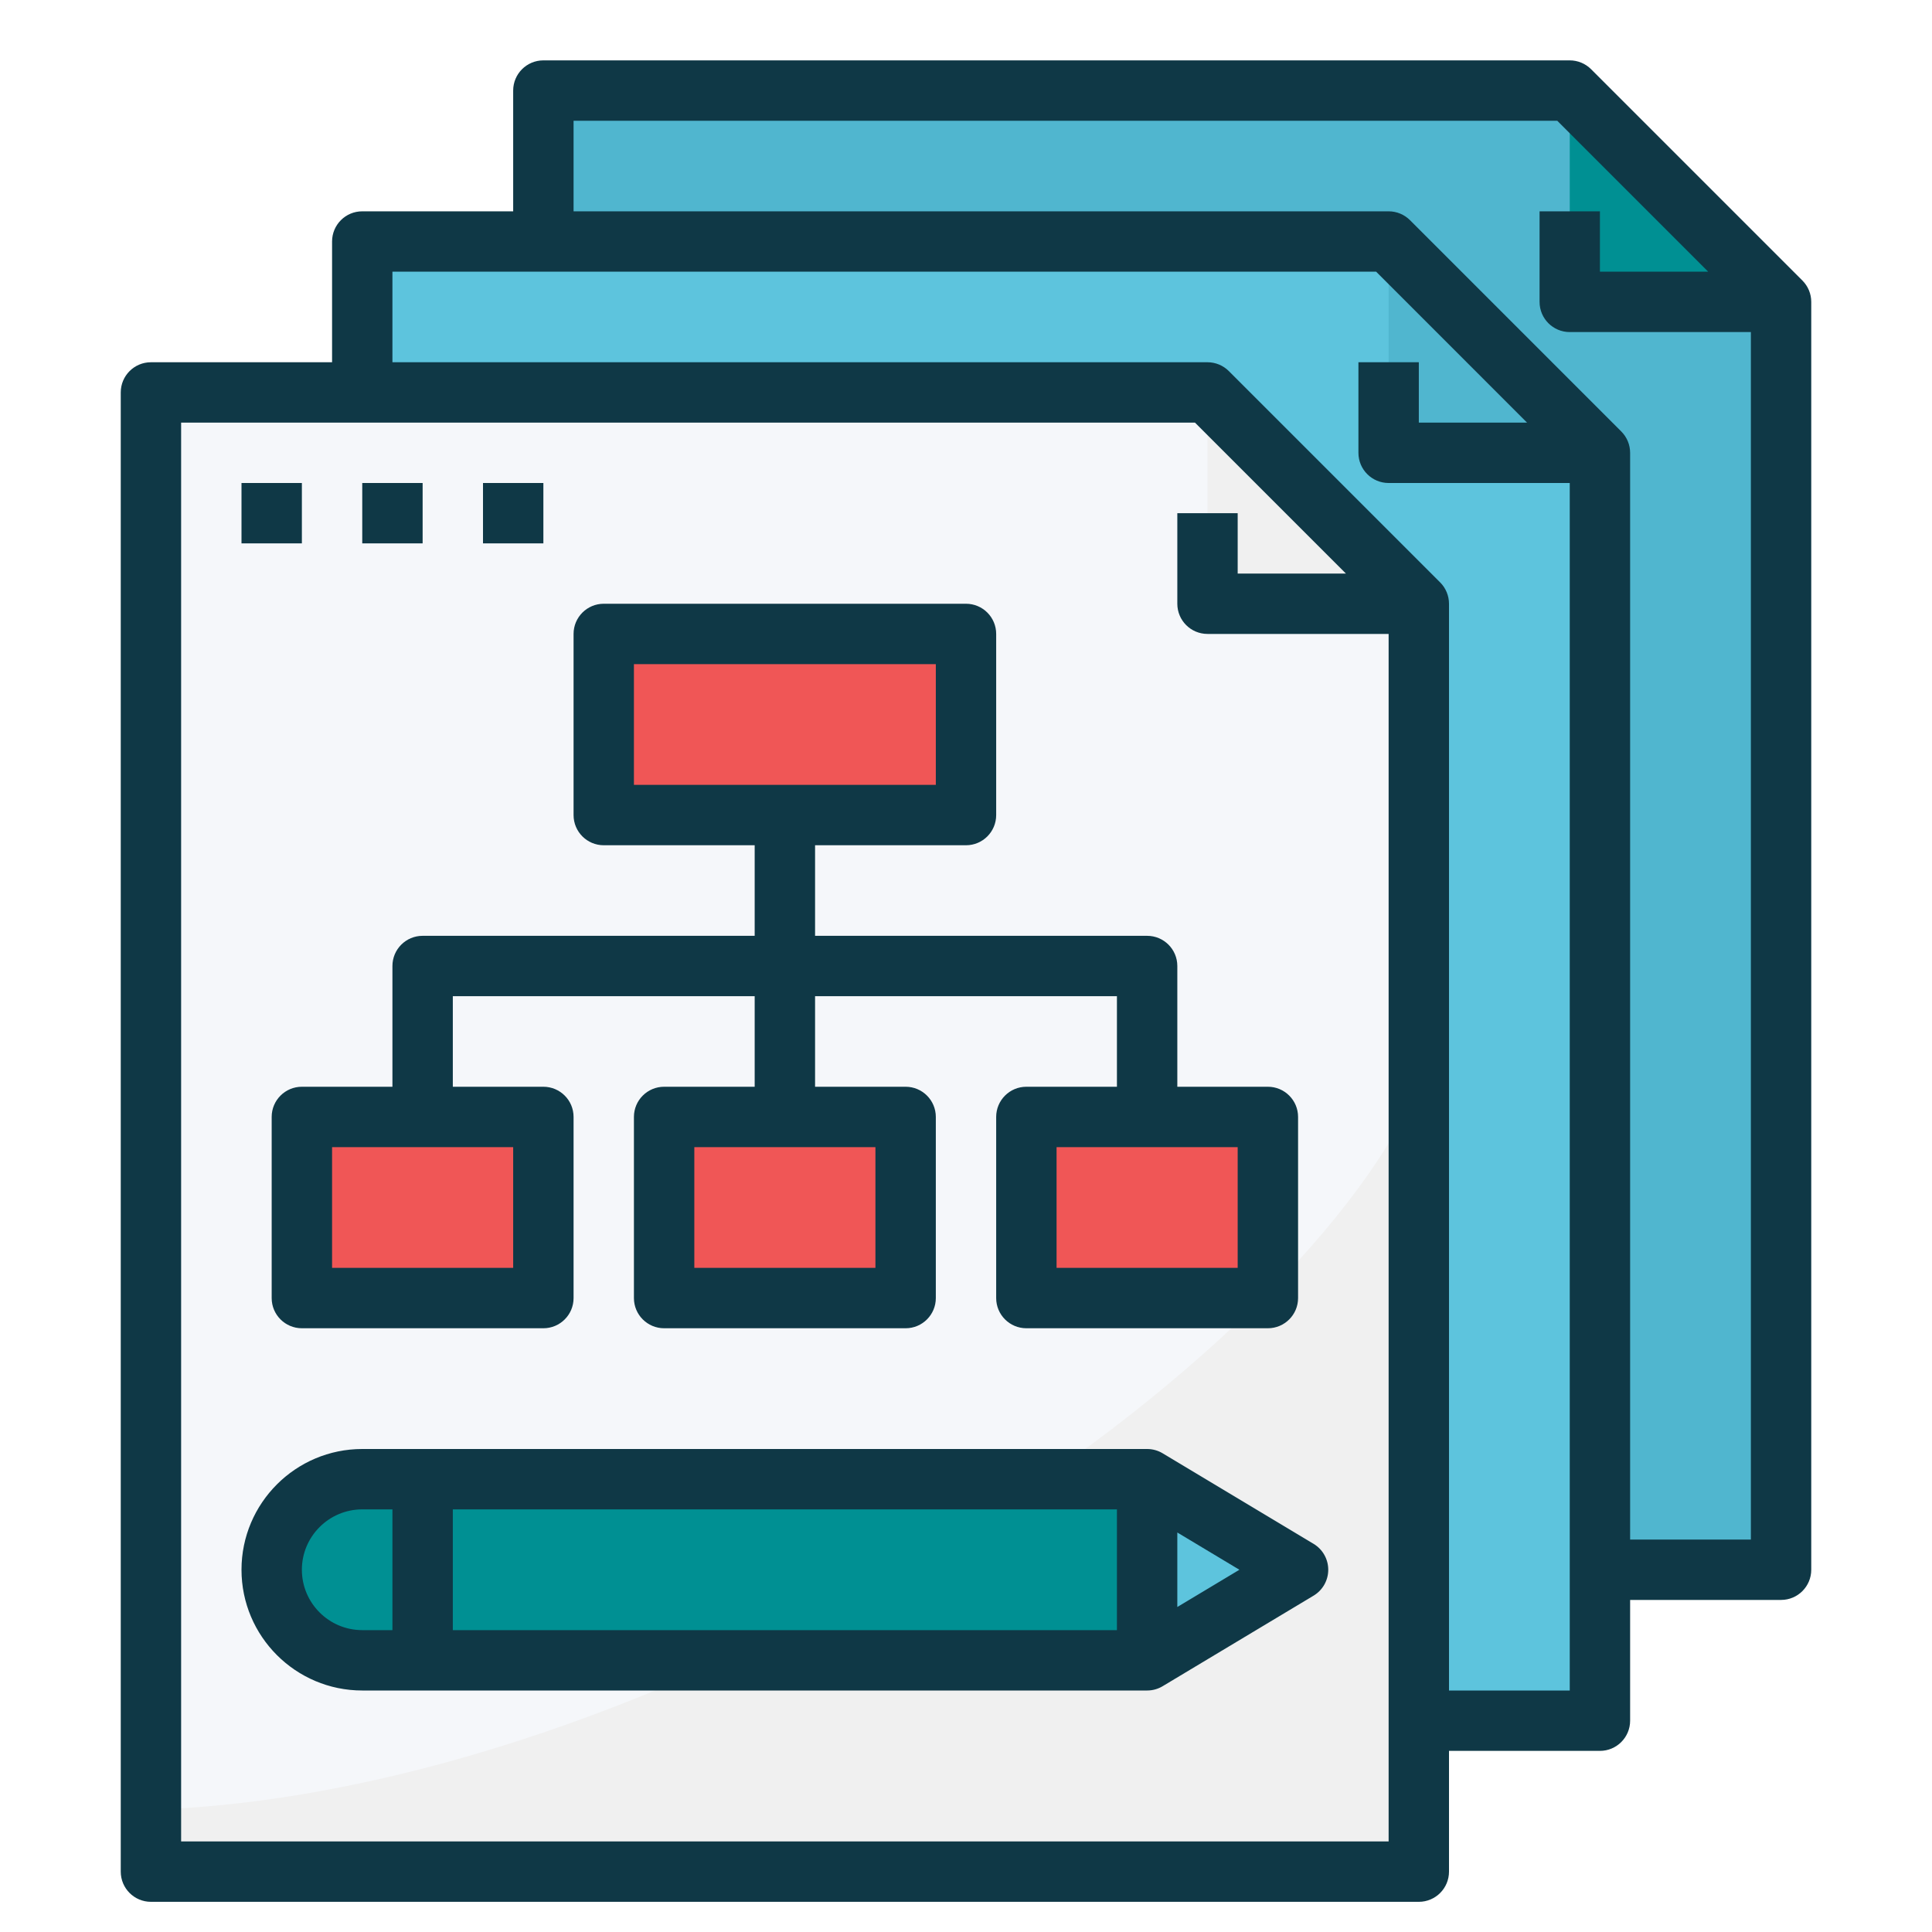 <svg width="100" height="100" viewBox="0 0 100 100" fill="none" xmlns="http://www.w3.org/2000/svg">
<path d="M71.875 12.5H18.75V20.312H62.5L73.438 31.25V89.062H82.812V23.438L71.875 12.5Z" fill="#5DC4DD"/>
<path d="M73.438 95.312H7.812V20.312H62.5L73.438 31.25V95.312Z" fill="#F5F7FA"/>
<path d="M73.438 56.25C66.456 71.875 34.119 92.806 7.812 93.673V96.875H73.438V56.25Z" fill="#F0F0F0"/>
<path d="M73.438 31.25H62.5V20.312L73.438 31.25Z" fill="#F0F0F0"/>
<path d="M82.812 23.438H71.875V12.5L82.812 23.438Z" fill="#50B6CF"/>
<path d="M81.25 4.688H28.125V12.5H71.875L82.812 23.438V81.25H92.188V15.625L81.25 4.688Z" fill="#50B6CF"/>
<path d="M92.188 15.625H81.25V4.688L92.188 15.625Z" fill="#009093"/>
<path d="M31.25 32.812H50V42.188H31.25V32.812Z" fill="#F05656"/>
<path d="M15.625 57.812H28.125V67.188H15.625V57.812Z" fill="#F05656"/>
<path d="M34.375 57.812H46.875V67.188H34.375V57.812Z" fill="#F05656"/>
<path d="M53.125 57.812H65.625V67.188H53.125V57.812Z" fill="#F05656"/>
<path d="M14.062 81.25C14.062 83.839 16.161 85.938 18.75 85.938H59.375L67.188 81.25L59.375 76.562H18.75C16.161 76.562 14.062 78.661 14.062 81.25Z" fill="#009093"/>
<path d="M59.375 85.938V76.562L67.188 81.25L59.375 85.938Z" fill="#5DC4DD"/>
<path d="M73.438 98.438C74.301 98.438 75 97.738 75 96.875V90.625H82.812C83.676 90.625 84.375 89.925 84.375 89.062V82.812H92.188C93.051 82.812 93.75 82.113 93.75 81.25V15.625C93.75 15.211 93.585 14.813 93.292 14.52L82.355 3.583C82.062 3.29 81.665 3.125 81.25 3.125H28.125C27.261 3.125 26.562 3.825 26.562 4.688V10.938H18.75C17.886 10.938 17.188 11.637 17.188 12.5V18.75H7.812C6.949 18.75 6.25 19.45 6.25 20.312V96.875C6.25 97.738 6.949 98.438 7.812 98.438H73.438ZM29.688 6.25H80.603L88.415 14.062H82.812V10.938H79.688V15.625C79.688 16.488 80.386 17.188 81.25 17.188H90.625V79.688H84.375V23.438C84.375 23.023 84.21 22.626 83.917 22.333L72.98 11.395C72.687 11.102 72.29 10.938 71.875 10.938H29.688V6.25ZM20.312 14.062H28.125H71.228L79.04 21.875H73.438V18.75H70.312V23.438C70.312 24.3 71.011 25 71.875 25H81.25V81.25V87.5H75V31.25C75 30.836 74.835 30.438 74.542 30.145L63.605 19.208C63.312 18.915 62.915 18.75 62.5 18.75H20.312V14.062ZM9.375 21.875H18.75H61.853L69.665 29.688H64.062V26.562H60.938V31.25C60.938 32.113 61.636 32.812 62.5 32.812H71.875V89.062V95.312H9.375V21.875Z" fill="#0F3846"/>
<path d="M12.5 25H15.625V28.125H12.5V25Z" fill="#0F3846"/>
<path d="M18.75 25H21.875V28.125H18.75V25Z" fill="#0F3846"/>
<path d="M25 25H28.125V28.125H25V25Z" fill="#0F3846"/>
<path d="M31.25 43.75H39.062V48.438H21.875C21.011 48.438 20.312 49.137 20.312 50V56.25H15.625C14.761 56.25 14.062 56.95 14.062 57.812V67.188C14.062 68.05 14.761 68.75 15.625 68.75H28.125C28.989 68.75 29.688 68.05 29.688 67.188V57.812C29.688 56.95 28.989 56.25 28.125 56.25H23.438V51.562H39.062V56.25H34.375C33.511 56.25 32.812 56.95 32.812 57.812V67.188C32.812 68.05 33.511 68.75 34.375 68.75H46.875C47.739 68.75 48.438 68.05 48.438 67.188V57.812C48.438 56.95 47.739 56.25 46.875 56.25H42.188V51.562H57.812V56.25H53.125C52.261 56.25 51.562 56.95 51.562 57.812V67.188C51.562 68.05 52.261 68.75 53.125 68.75H65.625C66.489 68.75 67.188 68.05 67.188 67.188V57.812C67.188 56.95 66.489 56.25 65.625 56.25H60.938V50C60.938 49.137 60.239 48.438 59.375 48.438H42.188V43.75H50C50.864 43.75 51.562 43.05 51.562 42.188V32.812C51.562 31.95 50.864 31.25 50 31.25H31.25C30.386 31.25 29.688 31.95 29.688 32.812V42.188C29.688 43.05 30.386 43.75 31.25 43.75ZM26.562 65.625H17.188V59.375H26.562V65.625ZM45.312 65.625H35.938V59.375H45.312V65.625ZM64.062 65.625H54.688V59.375H64.062V65.625ZM32.812 34.375H48.438V40.625H32.812V34.375Z" fill="#0F3846"/>
<path d="M67.992 79.91L60.179 75.223C59.937 75.077 59.659 75 59.375 75H18.75C15.303 75 12.5 77.804 12.5 81.25C12.5 84.696 15.303 87.5 18.75 87.5H59.375C59.659 87.5 59.937 87.423 60.179 87.277L67.992 82.59C68.462 82.307 68.75 81.799 68.75 81.25C68.75 80.701 68.462 80.193 67.992 79.91ZM57.812 84.375H23.438V78.125H57.812V84.375ZM15.625 81.25C15.625 79.526 17.027 78.125 18.75 78.125H20.312V84.375H18.75C17.027 84.375 15.625 82.974 15.625 81.25ZM60.938 83.178V79.322L64.151 81.25L60.938 83.178Z" fill="#0F3846"/>
</svg>
